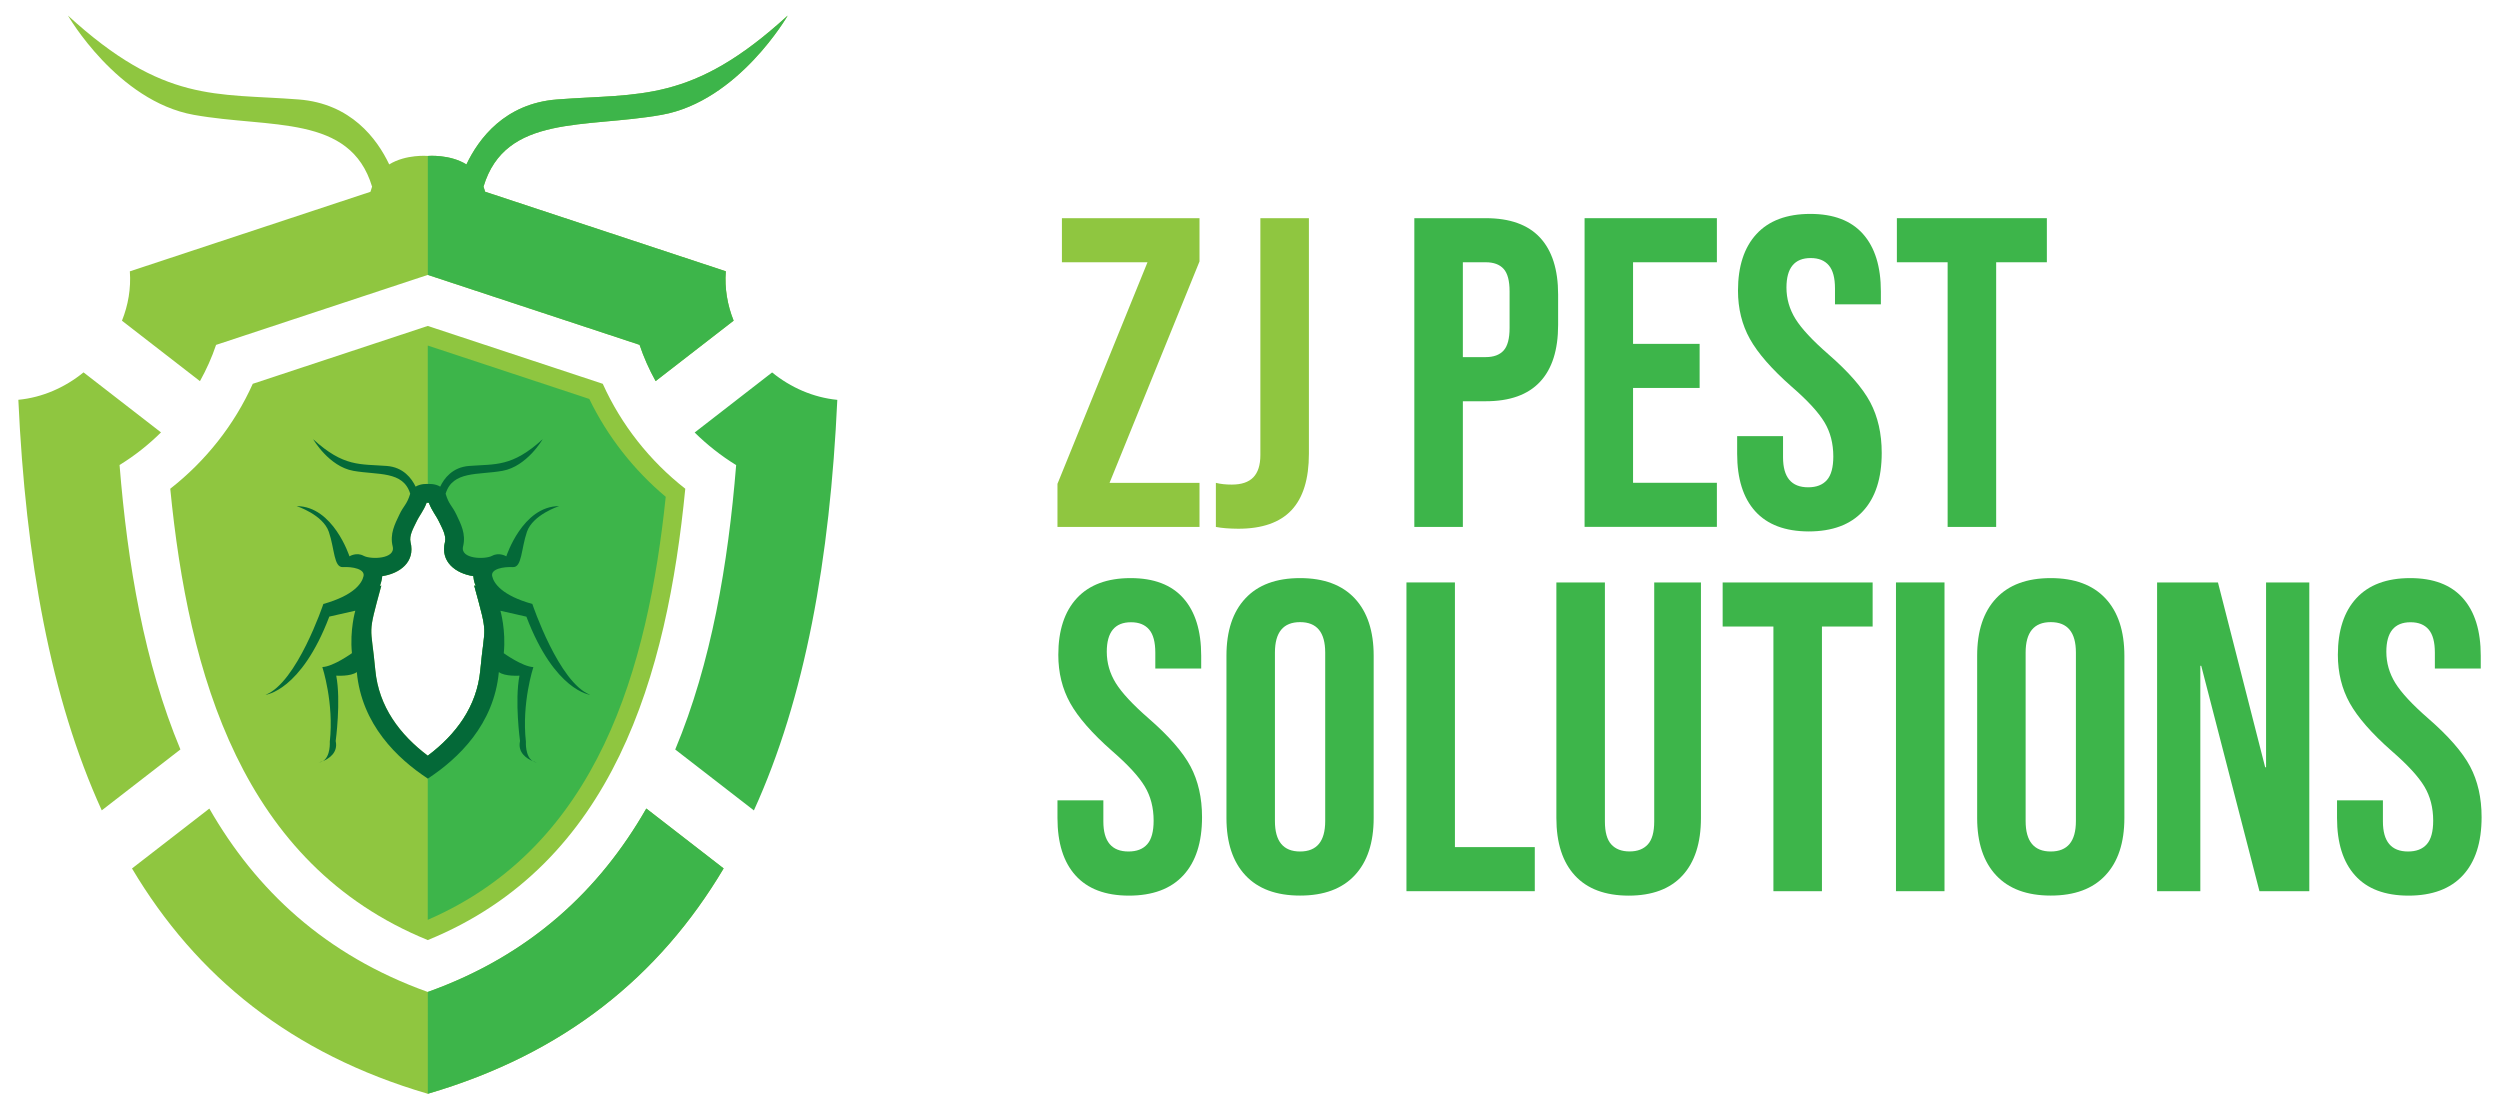 <?xml version="1.0" encoding="utf-8"?>
<!-- Generator: Adobe Illustrator 28.0.0, SVG Export Plug-In . SVG Version: 6.00 Build 0)  -->
<svg version="1.1" id="Layer_1" xmlns="http://www.w3.org/2000/svg" xmlns:xlink="http://www.w3.org/1999/xlink" x="0px" y="0px"
	 viewBox="0 0 415.71 184.47" style="enable-background:new 0 0 415.71 184.47;" xml:space="preserve">
<style type="text/css">
	.st0{fill-rule:evenodd;clip-rule:evenodd;fill:#8FC640;}
	.st1{fill-rule:evenodd;clip-rule:evenodd;fill:#3DB54A;}
	.st2{fill:#046938;}
	.st3{fill:#8FC640;}
	.st4{fill:#3DB54A;}
</style>
<g>
	<g>
		<path class="st0" d="M100.23,63.82l-29.1-9.62l-29.1,9.62c-3.06,6.83-7.83,12.84-13.72,17.45c3.03,30.85,11.86,62.41,42.82,75.05
			c30.96-12.64,39.79-44.19,42.82-75.05C108.06,76.66,103.3,70.64,100.23,63.82z M79.87,111.44c-0.56,6.06-4.07,10.72-8.73,14.22
			c-4.66-3.5-8.16-8.17-8.73-14.22c-0.73-7.91-1.37-5.34,1-14.07l-0.24,0.06c0.12-0.31,0.22-0.64,0.29-0.97
			c0.05-0.23,0.08-0.44,0.09-0.65c2.92-0.44,5.54-2.35,4.72-5.66c-0.26-1.07,0.46-2.31,0.91-3.25c0.62-1.32,1.24-1.89,1.77-3.32
			l0.18,0.03l0.18-0.03c0.53,1.43,1.15,2,1.77,3.31c0.44,0.93,1.17,2.18,0.91,3.25c-0.81,3.3,1.81,5.22,4.72,5.66
			c0.02,0.21,0.05,0.43,0.09,0.66c0.08,0.33,0.17,0.66,0.3,0.97l-0.25-0.06C81.24,106.1,80.6,103.54,79.87,111.44z"/>
		<path class="st1" d="M97.99,66.34l-26.86-8.88v26.15l0.18-0.03c0.53,1.43,1.15,2,1.77,3.31c0.44,0.93,1.17,2.18,0.91,3.25
			c-0.81,3.3,1.81,5.22,4.72,5.66c0.02,0.21,0.05,0.43,0.09,0.66c0.08,0.33,0.17,0.66,0.3,0.97l-0.25-0.06
			c2.38,8.73,1.74,6.17,1.01,14.07c-0.56,6.06-4.07,10.72-8.73,14.22v27.29c28.39-12.3,36.59-41.94,39.57-70.34
			C105.39,78.16,101.02,72.59,97.99,66.34z"/>
		<path class="st1" d="M128.39,61.93c3.08,2.51,6.85,4.17,10.84,4.56c-1.22,26.52-5.36,49.6-13.87,68.27l-13.08-10.13
			c6-14.37,8.79-30.8,10.13-47.29c-2.5-1.54-4.82-3.37-6.9-5.42L128.39,61.93z"/>
		<path class="st0" d="M20.28,53.33c1.03-2.57,1.52-5.36,1.31-8.21l40.02-13.23h-0.01c0.09-0.27,0.18-0.56,0.27-0.85
			c-3.63-12.08-16.9-9.66-29.64-11.94C19.49,16.81,11.3,2.59,11.3,2.59c15.97,14.62,24.56,12.88,38.38,13.95
			c8.68,0.68,13.01,6.53,15.04,10.8c2.8-1.73,6.42-1.41,6.42-1.41s3.61-0.32,6.42,1.41c2.03-4.27,6.37-10.12,15.04-10.8
			c13.82-1.07,22.41,0.67,38.38-13.95c0,0-8.18,14.22-20.94,16.5c-12.74,2.28-26-0.14-29.64,11.94c0.09,0.3,0.18,0.58,0.27,0.85
			h-0.01l40.03,13.23c-0.22,2.84,0.27,5.64,1.3,8.21l-12.97,10.05c-1.07-1.93-1.97-3.94-2.67-6.03L71.14,45.71L35.93,57.35
			c-0.7,2.09-1.61,4.1-2.68,6.03L20.28,53.33z"/>
		<path class="st1" d="M71.14,25.93c0,0,3.61-0.32,6.42,1.41c2.03-4.27,6.37-10.12,15.04-10.8c13.82-1.07,22.41,0.67,38.38-13.95
			c0,0-8.18,14.22-20.94,16.5c-12.74,2.28-26-0.14-29.64,11.94c0.09,0.3,0.18,0.58,0.27,0.85h-0.01l40.03,13.23
			c-0.22,2.84,0.27,5.64,1.3,8.21l-12.97,10.05c-1.07-1.93-1.97-3.94-2.67-6.03L71.14,45.71V25.93z"/>
		<path class="st0" d="M16.92,134.75C8.41,116.08,4.27,93,3.05,66.48c3.99-0.38,7.76-2.05,10.84-4.56l12.88,9.98
			c-2.08,2.06-4.39,3.89-6.89,5.42C21.21,93.82,24,110.25,30,124.62L16.92,134.75z"/>
		<path class="st0" d="M71.14,181.88c-22.69-6.64-38.51-19.51-49.19-37.47l12.86-9.96c7.74,13.51,19.23,24.37,36.33,30.5
			c17.1-6.12,28.59-16.99,36.33-30.5l12.86,9.96C109.64,162.36,93.82,175.24,71.14,181.88"/>
		<path class="st1" d="M71.14,164.94c17.1-6.12,28.59-16.99,36.33-30.5l12.86,9.96c-10.68,17.96-26.5,30.83-49.19,37.47V164.94z"/>
		<g>
			<path class="st2" d="M53.68,126.56c-0.4,0.17-0.69,0.24-0.69,0.24C53.26,126.76,53.49,126.68,53.68,126.56z"/>
			<path class="st2" d="M88.59,126.56c0.2,0.12,0.42,0.21,0.69,0.24C89.28,126.8,88.99,126.72,88.59,126.56z"/>
			<path class="st2" d="M98.15,115.54c-5.22-1.97-9.63-15.11-9.63-15.11c-5.05-1.41-6.42-3.43-6.68-4.63
				c-0.26-1.2,1.88-1.58,3.43-1.5c1.54,0.09,1.37-3,2.35-5.86c0.98-2.87,5.35-4.28,5.35-4.28c-6.08,0-8.78,8.35-8.78,8.35
				s-1.16-0.73-2.35-0.09c-1.2,0.64-5.35,0.56-4.84-1.55c0.52-2.09-0.38-3.76-1.11-5.3c-0.73-1.54-1.24-1.63-1.79-3.47
				c1.16-3.85,5.39-3.08,9.46-3.81c4.07-0.73,6.68-5.26,6.68-5.26c-5.1,4.66-7.83,4.11-12.24,4.45c-2.77,0.21-4.16,2.08-4.8,3.44
				c-0.89-0.55-2.05-0.44-2.05-0.44s-1.15-0.11-2.04,0.44c-0.65-1.36-2.03-3.23-4.8-3.44c-4.41-0.34-7.15,0.21-12.24-4.45
				c0,0,2.61,4.54,6.68,5.26c4.07,0.73,8.3-0.04,9.46,3.81c-0.56,1.84-1.07,1.93-1.8,3.47c-0.73,1.54-1.63,3.21-1.11,5.3
				c0.51,2.1-3.64,2.19-4.84,1.55c-1.2-0.65-2.35,0.09-2.35,0.09s-2.7-8.35-8.78-8.35c0,0,4.37,1.41,5.35,4.28
				c0.98,2.87,0.81,5.95,2.35,5.86c1.54-0.09,3.68,0.3,3.42,1.5c-0.26,1.2-1.62,3.21-6.68,4.63c0,0-4.41,13.14-9.63,15.11
				c0,0,5.91-0.6,10.62-13.01l4.32-0.98c0,0-0.94,3.21-0.56,7.06c0,0-3.08,2.23-4.92,2.31c0,0,1.96,5.95,1.24,12.42
				c0,0,0.16,2.43-1.15,3.23c0.97-0.41,2.56-1.38,2.13-3.35c0,0,0.9-6.68,0.09-10.87c0,0,2.44,0.17,3.42-0.6
				c0.81,8.73,6.73,14.38,11.81,17.72c5.08-3.34,11-8.99,11.81-17.72c0.98,0.77,3.43,0.6,3.43,0.6c-0.82,4.19,0.09,10.87,0.09,10.87
				c-0.43,1.97,1.17,2.95,2.13,3.35c-1.31-0.8-1.15-3.22-1.15-3.22c-0.73-6.47,1.24-12.42,1.24-12.42
				c-1.84-0.09-4.92-2.31-4.92-2.31c0.38-3.85-0.56-7.06-0.56-7.06l4.32,0.98C92.24,114.94,98.15,115.54,98.15,115.54z
				 M79.87,111.44c-0.56,6.06-4.07,10.72-8.73,14.22c-4.66-3.5-8.16-8.17-8.73-14.22c-0.73-7.91-1.37-5.34,1-14.07l-0.24,0.06
				c0.12-0.31,0.22-0.64,0.29-0.97c0.05-0.23,0.08-0.44,0.09-0.65c2.92-0.44,5.54-2.35,4.72-5.66c-0.26-1.07,0.46-2.31,0.91-3.25
				c0.62-1.32,1.24-1.89,1.77-3.32l0.18,0.03l0.18-0.03c0.53,1.43,1.15,2,1.77,3.31c0.44,0.93,1.17,2.18,0.91,3.25
				c-0.81,3.3,1.81,5.22,4.72,5.66c0.02,0.21,0.05,0.43,0.09,0.66c0.08,0.33,0.17,0.66,0.3,0.97l-0.25-0.06
				C81.24,106.1,80.6,103.54,79.87,111.44z"/>
		</g>
	</g>
	<g>
		<g>
			<path class="st3" d="M175.85,80.43l14.96-36.82h-14.23v-7.33h22.88v7.19L184.5,80.29h14.96v7.33h-23.62V80.43z"/>
			<path class="st3" d="M202.18,87.62v-7.33c0.78,0.2,1.66,0.29,2.64,0.29c1.61,0,2.81-0.4,3.59-1.21c0.78-0.81,1.17-2.04,1.17-3.7
				V36.28h8.07v39.17c0,4.21-0.97,7.33-2.9,9.39c-1.93,2.05-4.88,3.08-8.84,3.08C204.45,87.91,203.2,87.82,202.18,87.62z"/>
			<path class="st4" d="M235.18,36.28h11.88c4.01,0,7.02,1.08,9.02,3.23c2,2.15,3.01,5.31,3.01,9.46v5.06c0,4.16-1,7.31-3.01,9.46
				c-2.01,2.15-5.01,3.23-9.02,3.23h-3.81v20.9h-8.07V36.28z M247.06,59.38c1.32,0,2.31-0.37,2.97-1.1
				c0.66-0.73,0.99-1.98,0.99-3.74v-6.09c0-1.76-0.33-3.01-0.99-3.74c-0.66-0.73-1.65-1.1-2.97-1.1h-3.81v15.77H247.06z"/>
			<path class="st4" d="M263.49,36.28h22v7.33h-13.94v13.57h11.07v7.33h-11.07v15.77h13.94v7.33h-22V36.28z"/>
			<path class="st4" d="M291.87,85.02c-2.01-2.22-3.01-5.41-3.01-9.57v-2.93h7.63v3.52c0,3.33,1.39,4.99,4.18,4.99
				c1.37,0,2.41-0.4,3.12-1.21c0.71-0.81,1.06-2.11,1.06-3.92c0-2.15-0.49-4.05-1.47-5.68c-0.98-1.64-2.79-3.61-5.43-5.9
				c-3.33-2.93-5.65-5.59-6.97-7.96c-1.32-2.37-1.98-5.05-1.98-8.03c0-4.06,1.03-7.2,3.08-9.42c2.05-2.22,5.04-3.34,8.95-3.34
				c3.86,0,6.78,1.11,8.76,3.34c1.98,2.23,2.97,5.42,2.97,9.57v2.13h-7.63v-2.64c0-1.76-0.34-3.04-1.03-3.85
				c-0.69-0.81-1.69-1.21-3.01-1.21c-2.69,0-4.03,1.64-4.03,4.91c0,1.86,0.5,3.59,1.5,5.21c1,1.61,2.82,3.57,5.46,5.87
				c3.37,2.93,5.7,5.6,6.97,7.99c1.27,2.4,1.91,5.21,1.91,8.43c0,4.21-1.04,7.43-3.12,9.68c-2.08,2.25-5.1,3.37-9.06,3.37
				C296.83,88.35,293.88,87.24,291.87,85.02z"/>
			<path class="st4" d="M323.85,43.61h-8.43v-7.33h24.94v7.33h-8.43v44.01h-8.07V43.61z"/>
		</g>
		<g>
			<path class="st4" d="M178.85,145.58c-2.01-2.22-3.01-5.41-3.01-9.57v-2.93h7.63v3.52c0,3.33,1.39,4.99,4.18,4.99
				c1.37,0,2.41-0.4,3.12-1.21c0.71-0.81,1.06-2.11,1.06-3.92c0-2.15-0.49-4.05-1.47-5.68c-0.98-1.64-2.79-3.61-5.43-5.9
				c-3.33-2.93-5.65-5.59-6.97-7.96c-1.32-2.37-1.98-5.05-1.98-8.03c0-4.06,1.03-7.2,3.08-9.42c2.05-2.22,5.04-3.34,8.95-3.34
				c3.86,0,6.78,1.11,8.76,3.34c1.98,2.23,2.97,5.42,2.97,9.57v2.13h-7.63v-2.64c0-1.76-0.34-3.04-1.03-3.85
				c-0.69-0.81-1.69-1.21-3.01-1.21c-2.69,0-4.03,1.64-4.03,4.91c0,1.86,0.5,3.59,1.5,5.21c1,1.61,2.82,3.57,5.46,5.87
				c3.37,2.93,5.7,5.6,6.97,7.99c1.27,2.4,1.91,5.21,1.91,8.43c0,4.21-1.04,7.43-3.12,9.68c-2.08,2.25-5.1,3.37-9.06,3.37
				C183.81,148.92,180.86,147.81,178.85,145.58z"/>
			<path class="st4" d="M207.09,145.55c-2.1-2.25-3.15-5.43-3.15-9.53v-26.99c0-4.11,1.05-7.29,3.15-9.53
				c2.1-2.25,5.13-3.37,9.09-3.37c3.96,0,6.99,1.13,9.09,3.37c2.1,2.25,3.15,5.43,3.15,9.53v26.99c0,4.11-1.05,7.29-3.15,9.53
				c-2.1,2.25-5.13,3.37-9.09,3.37C212.22,148.92,209.19,147.8,207.09,145.55z M220.36,136.53v-28.02c0-3.37-1.39-5.06-4.18-5.06
				c-2.79,0-4.18,1.69-4.18,5.06v28.02c0,3.37,1.39,5.06,4.18,5.06C218.97,141.59,220.36,139.9,220.36,136.53z"/>
			<path class="st4" d="M233.86,96.85h8.07v44.01h13.28v7.33h-21.34V96.85z"/>
			<path class="st4" d="M261.88,145.58c-2.05-2.22-3.08-5.41-3.08-9.57V96.85h8.07v39.75c0,1.76,0.35,3.03,1.06,3.81
				c0.71,0.78,1.72,1.17,3.04,1.17c1.32,0,2.33-0.39,3.04-1.17c0.71-0.78,1.06-2.05,1.06-3.81V96.85h7.77v39.17
				c0,4.16-1.03,7.35-3.08,9.57c-2.05,2.23-5.04,3.34-8.95,3.34C266.91,148.92,263.93,147.81,261.88,145.58z"/>
			<path class="st4" d="M294.88,104.18h-8.43v-7.33h24.94v7.33h-8.43v44.01h-8.07V104.18z"/>
			<path class="st4" d="M315.27,96.85h8.07v51.34h-8.07V96.85z"/>
			<path class="st4" d="M331.92,145.55c-2.1-2.25-3.15-5.43-3.15-9.53v-26.99c0-4.11,1.05-7.29,3.15-9.53
				c2.1-2.25,5.13-3.37,9.09-3.37s6.99,1.13,9.09,3.37c2.1,2.25,3.15,5.43,3.15,9.53v26.99c0,4.11-1.05,7.29-3.15,9.53
				c-2.1,2.25-5.13,3.37-9.09,3.37S334.02,147.8,331.92,145.55z M345.19,136.53v-28.02c0-3.37-1.39-5.06-4.18-5.06
				c-2.79,0-4.18,1.69-4.18,5.06v28.02c0,3.37,1.39,5.06,4.18,5.06C343.8,141.59,345.19,139.9,345.19,136.53z"/>
			<path class="st4" d="M358.69,96.85h10.12l7.85,30.73h0.15V96.85h7.19v51.34h-8.29l-9.68-37.48h-0.15v37.48h-7.19V96.85z"/>
			<path class="st4" d="M391.62,145.58c-2.01-2.22-3.01-5.41-3.01-9.57v-2.93h7.63v3.52c0,3.33,1.39,4.99,4.18,4.99
				c1.37,0,2.41-0.4,3.12-1.21c0.71-0.81,1.06-2.11,1.06-3.92c0-2.15-0.49-4.05-1.47-5.68c-0.98-1.64-2.79-3.61-5.43-5.9
				c-3.33-2.93-5.65-5.59-6.97-7.96c-1.32-2.37-1.98-5.05-1.98-8.03c0-4.06,1.03-7.2,3.08-9.42c2.05-2.22,5.04-3.34,8.95-3.34
				c3.86,0,6.78,1.11,8.76,3.34c1.98,2.23,2.97,5.42,2.97,9.57v2.13h-7.63v-2.64c0-1.76-0.34-3.04-1.03-3.85
				c-0.69-0.81-1.69-1.21-3.01-1.21c-2.69,0-4.03,1.64-4.03,4.91c0,1.86,0.5,3.59,1.5,5.21c1,1.61,2.82,3.57,5.46,5.87
				c3.37,2.93,5.7,5.6,6.97,7.99c1.27,2.4,1.91,5.21,1.91,8.43c0,4.21-1.04,7.43-3.12,9.68c-2.08,2.25-5.1,3.37-9.06,3.37
				C396.58,148.92,393.62,147.81,391.62,145.58z"/>
		</g>
	</g>
</g>
</svg>
